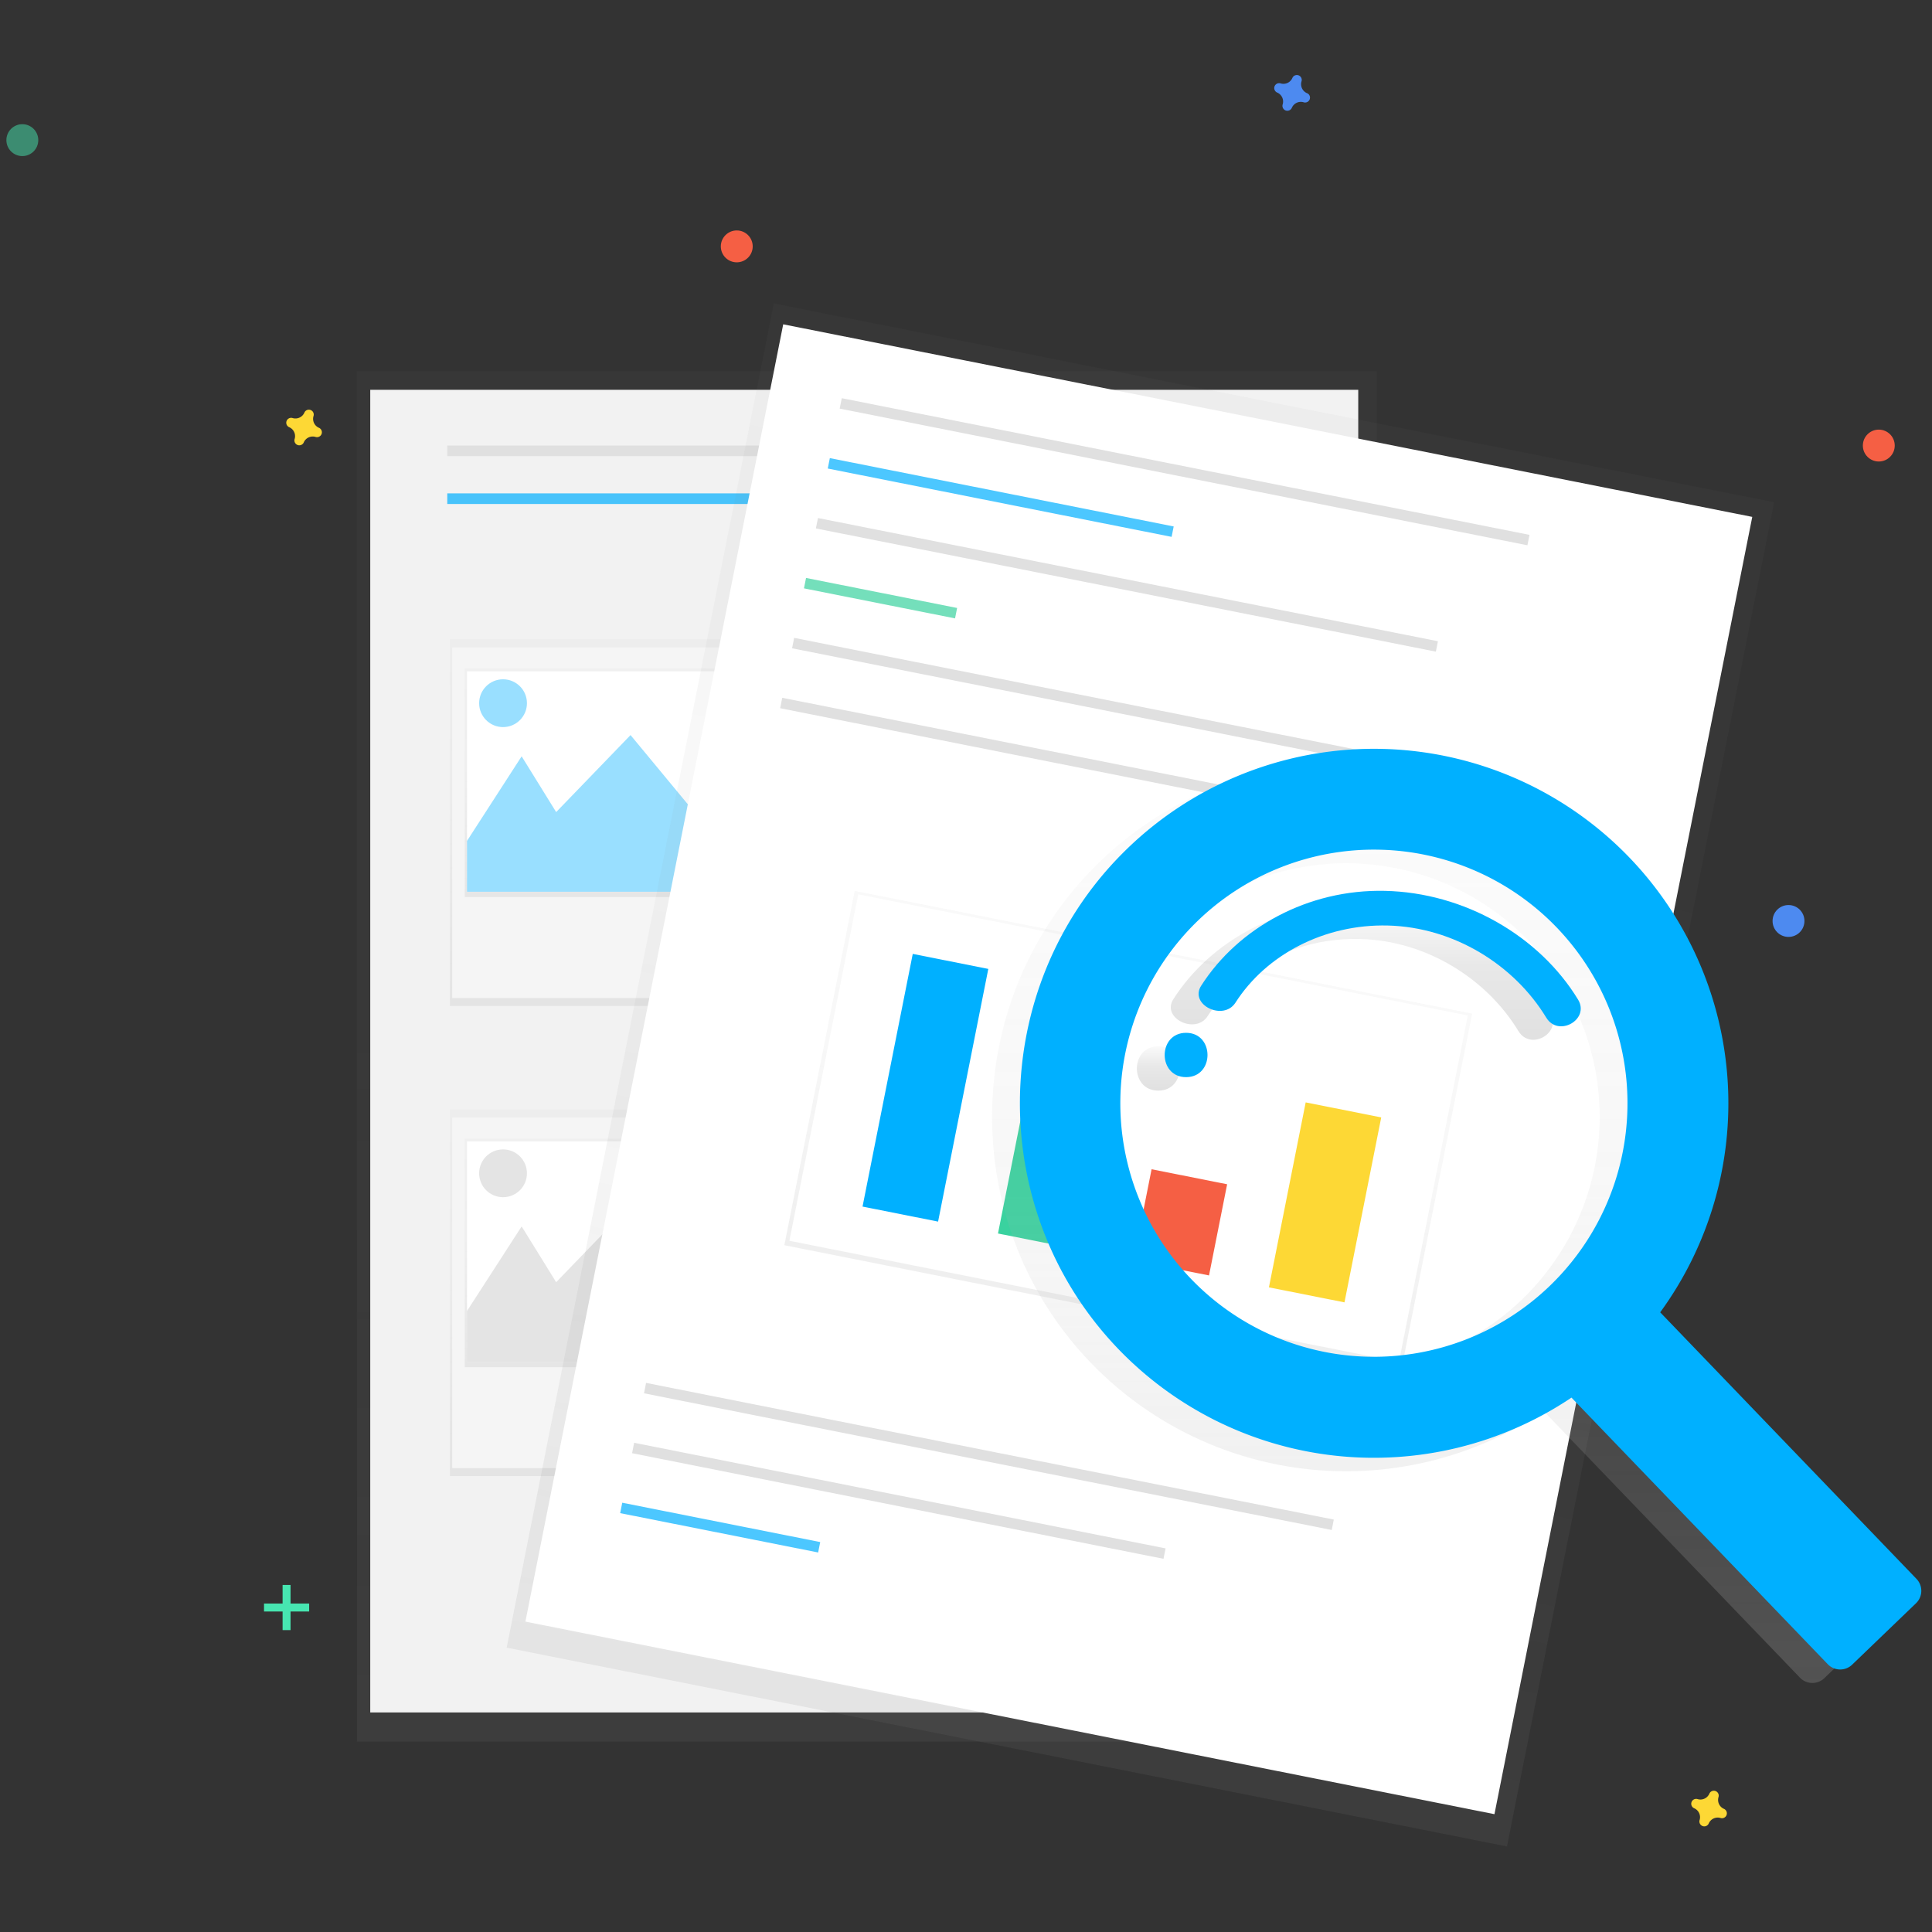 <?xml version="1.0" encoding="UTF-8" standalone="no"?>
<svg
   xmlns:dc="http://purl.org/dc/elements/1.1/"
   xmlns:cc="http://creativecommons.org/ns#"
   xmlns:rdf="http://www.w3.org/1999/02/22-rdf-syntax-ns#"
   xmlns:svg="http://www.w3.org/2000/svg"
   xmlns="http://www.w3.org/2000/svg"
   xmlns:xlink="http://www.w3.org/1999/xlink"
   xmlns:sodipodi="http://sodipodi.sourceforge.net/DTD/sodipodi-0.dtd"
   xmlns:inkscape="http://www.inkscape.org/namespaces/inkscape"
   width="175mm"
   height="175mm"
   viewBox="0 0 175 175"
   version="1.1"
   id="svg8"
   inkscape:version="1.0.1 (3bc2e813f5, 2020-09-07)"
   sodipodi:docname="comptes-rendus-1.svg"
   inkscape:export-filename="C:\Users\ilefevre\Documents\Cmonsite\Pictos Accès direct\Recadré\ecole.png"
   inkscape:export-xdpi="58.057144"
   inkscape:export-ydpi="58.057144">
  <rect x="0" y="0" width="175" height="175" fill="#333333" stroke="none"/>
  <defs
     id="defs2">
    <linearGradient
       id="ac3cc305-f6db-42f4-bbbd-32121ee27a74"
       x1="403.57"
       y1="833.5"
       x2="403.57"
       y2="218.16"
       gradientUnits="userSpaceOnUse">
      <stop
         offset="0"
         stop-color="gray"
         stop-opacity="0.25"
         id="stop994" />
      <stop
         offset="0.54"
         stop-color="gray"
         stop-opacity="0.12"
         id="stop996" />
      <stop
         offset="1"
         stop-color="gray"
         stop-opacity="0.1"
         id="stop998" />
    </linearGradient>
    <linearGradient
       id="ad14f186-b27f-416c-b629-0bafa2f1236e"
       x1="940.67"
       y1="825.72"
       x2="940.67"
       y2="263.72"
       xlink:href="#ac3cc305-f6db-42f4-bbbd-32121ee27a74" />
    <linearGradient
       id="ad14f186-b27f-416c-b629-0bafa2f1236e-4"
       x1="940.67"
       y1="825.72"
       x2="940.67"
       y2="263.72"
       xlink:href="#ac3cc305-f6db-42f4-bbbd-32121ee27a74" />
    <linearGradient
       id="f98c7255-8898-49c2-b340-75dadcc4ae5e"
       x1="819.93"
       y1="598.64"
       x2="819.93"
       y2="132.32"
       gradientUnits="userSpaceOnUse">
      <stop
         offset="0"
         stop-color="gray"
         stop-opacity="0.25"
         id="stop3105" />
      <stop
         offset="0.54"
         stop-color="gray"
         stop-opacity="0.12"
         id="stop3107" />
      <stop
         offset="1"
         stop-color="gray"
         stop-opacity="0.1"
         id="stop3109" />
    </linearGradient>
    <linearGradient
       id="92d33834-2d44-41fb-b7c9-5faa6db61f67"
       x1="855.68"
       y1="218.69"
       x2="855.68"
       y2="216.24"
       xlink:href="#f98c7255-8898-49c2-b340-75dadcc4ae5e" />
    <linearGradient
       id="2353f27f-2b2f-460e-adf7-0d1e44be71db"
       x1="476.17"
       y1="658.02"
       x2="476.17"
       y2="395.19"
       gradientTransform="rotate(90,629.01,560.64)"
       xlink:href="#f98c7255-8898-49c2-b340-75dadcc4ae5e" />
    <linearGradient
       id="4f6991c1-2d70-49f7-ad45-4cbe0a2e669a"
       x1="476.5"
       y1="725.77"
       x2="476.5"
       y2="463.92"
       gradientTransform="rotate(90,643.61,568.06)"
       xlink:href="#f98c7255-8898-49c2-b340-75dadcc4ae5e" />
    <linearGradient
       id="0ab0c4d5-5a87-488b-b190-408bea02e292"
       x1="456.74"
       y1="719.17"
       x2="456.74"
       y2="457.32"
       gradientTransform="rotate(90,617.54,562.87)"
       xlink:href="#f98c7255-8898-49c2-b340-75dadcc4ae5e" />
    <linearGradient
       id="7820c60a-6dd2-4e9e-820c-a335a5d419d8"
       x1="450.43"
       y1="726.27"
       x2="450.43"
       y2="464.42"
       gradientTransform="translate(123.74,-187.29)"
       xlink:href="#f98c7255-8898-49c2-b340-75dadcc4ae5e" />
    <linearGradient
       id="2438f751-850d-4f24-a458-729e3ad7bb58"
       x1="1003.59"
       y1="245.51"
       x2="1003.59"
       y2="74.84"
       gradientTransform="rotate(90,999.905,155.125)"
       xlink:href="#f98c7255-8898-49c2-b340-75dadcc4ae5e" />
    <linearGradient
       id="68c414b5-14a5-48aa-8252-53bc3664f500"
       x1="864.79"
       y1="849.53"
       x2="864.79"
       y2="427.42"
       xlink:href="#f98c7255-8898-49c2-b340-75dadcc4ae5e" />
    <linearGradient
       id="dcdd7e1b-93ae-4349-854b-9912b47642c8"
       x1="513.67"
       y1="843.12"
       x2="513.67"
       y2="56.12"
       gradientUnits="userSpaceOnUse">
      <stop
         offset="0"
         stop-color="gray"
         stop-opacity="0.25"
         id="stop4913" />
      <stop
         offset="0.54"
         stop-color="gray"
         stop-opacity="0.12"
         id="stop4915" />
      <stop
         offset="1"
         stop-color="gray"
         stop-opacity="0.1"
         id="stop4917" />
    </linearGradient>
    <linearGradient
       id="1e2c0012-142b-4e80-b266-1fa459546aa8"
       x1="567.33"
       y1="839.89"
       x2="567.33"
       y2="127.09"
       gradientUnits="userSpaceOnUse">
      <stop
         offset="0"
         stop-color="gray"
         stop-opacity="0.25"
         id="stop5769" />
      <stop
         offset="0.54"
         stop-color="gray"
         stop-opacity="0.12"
         id="stop5771" />
      <stop
         offset="1"
         stop-color="gray"
         stop-opacity="0.1"
         id="stop5773" />
    </linearGradient>
    <linearGradient
       id="96fd64a0-6351-4330-b812-2613840b356c"
       x1="625.32"
       y1="588.18"
       x2="625.32"
       y2="218.67"
       gradientUnits="userSpaceOnUse">
      <stop
         offset="0"
         stop-color="gray"
         stop-opacity="0.25"
         id="stop9059" />
      <stop
         offset="0.54"
         stop-color="gray"
         stop-opacity="0.12"
         id="stop9061" />
      <stop
         offset="1"
         stop-color="gray"
         stop-opacity="0.1"
         id="stop9063" />
    </linearGradient>
    <linearGradient
       id="65aaeda9-82be-4b39-9919-e403ba36e3f2"
       x1="933.17"
       y1="777.5"
       x2="933.17"
       y2="311.68"
       xlink:href="#96fd64a0-6351-4330-b812-2613840b356c" />
    <linearGradient
       id="05d1d1fb-9375-46f7-a562-a16a81ed75db"
       x1="187.32"
       y1="814.44"
       x2="187.32"
       y2="271.29"
       xlink:href="#96fd64a0-6351-4330-b812-2613840b356c" />
    <linearGradient
       id="1e2c0012-142b-4e80-b266-1fa459546aa8-6"
       x1="567.33"
       y1="839.89"
       x2="567.33"
       y2="127.09"
       gradientUnits="userSpaceOnUse">
      <stop
         offset="0"
         stop-color="gray"
         stop-opacity="0.25"
         id="stop9825" />
      <stop
         offset="0.54"
         stop-color="gray"
         stop-opacity="0.12"
         id="stop9827" />
      <stop
         offset="1"
         stop-color="gray"
         stop-opacity="0.1"
         id="stop9829" />
    </linearGradient>
    <linearGradient
       id="b7709055-0dd4-48d6-ac10-5a758f15d1a1"
       x1="443.56"
       y1="792.13"
       x2="443.56"
       y2="251.5"
       gradientUnits="userSpaceOnUse">
      <stop
         offset="0"
         stop-color="gray"
         stop-opacity="0.25"
         id="stop10281" />
      <stop
         offset="0.54"
         stop-color="gray"
         stop-opacity="0.12"
         id="stop10283" />
      <stop
         offset="1"
         stop-color="gray"
         stop-opacity="0.1"
         id="stop10285" />
    </linearGradient>
    <linearGradient
       id="f59ba046-7ebe-407e-be3d-c62856fc1078"
       x1="712"
       y1="788.54"
       x2="712"
       y2="248.5"
       xlink:href="#b7709055-0dd4-48d6-ac10-5a758f15d1a1" />
    <linearGradient
       id="65aaeda9-82be-4b39-9919-e403ba36e3f2-0"
       x1="933.17"
       y1="777.5"
       x2="933.17"
       y2="311.68"
       xlink:href="#96fd64a0-6351-4330-b812-2613840b356c" />
    <linearGradient
       id="05d1d1fb-9375-46f7-a562-a16a81ed75db-0"
       x1="187.32"
       y1="814.44"
       x2="187.32"
       y2="271.29"
       xlink:href="#96fd64a0-6351-4330-b812-2613840b356c" />
    <linearGradient
       id="a91ba363-77be-43f7-9cf6-91c4a3880d9c"
       x1="378.37"
       y1="732.81"
       x2="378.37"
       y2="130.21"
       gradientUnits="userSpaceOnUse">
      <stop
         offset="0"
         stop-color="gray"
         stop-opacity="0.25"
         id="stop11358" />
      <stop
         offset="0.54"
         stop-color="gray"
         stop-opacity="0.12"
         id="stop11360" />
      <stop
         offset="1"
         stop-color="gray"
         stop-opacity="0.1"
         id="stop11362" />
    </linearGradient>
    <linearGradient
       id="d1e6aa0e-d79d-4f6f-afbb-c37e9ed80ff9"
       x1="274.44"
       y1="409.32"
       x2="274.44"
       y2="248.16"
       xlink:href="#a91ba363-77be-43f7-9cf6-91c4a3880d9c" />
    <linearGradient
       id="a279b039-1afd-4281-8292-ccd5c8c9b734"
       x1="274.44"
       y1="361.44"
       x2="274.44"
       y2="261.01"
       xlink:href="#a91ba363-77be-43f7-9cf6-91c4a3880d9c" />
    <clipPath
       id="42e7b1d1-2be2-47b0-aacb-a853df270819"
       transform="translate(-179 -60.54)">
      <rect
         id="cf34cfb5-9399-4bae-9cea-d47bbef6cb3a"
         data-name="&lt;Rectangle&gt;"
         x="381.54"
         y="322.72"
         width="143.79"
         height="96.93"
         fill="#fff" />
    </clipPath>
    <linearGradient
       id="972637f2-71db-4198-9c75-a0854a7fe249"
       x1="274.44"
       y1="616.03"
       x2="274.44"
       y2="454.87"
       xlink:href="#a91ba363-77be-43f7-9cf6-91c4a3880d9c" />
    <linearGradient
       id="6c85befd-f960-412c-83e0-663d4b13bf85"
       x1="274.44"
       y1="568.15"
       x2="274.44"
       y2="467.72"
       xlink:href="#a91ba363-77be-43f7-9cf6-91c4a3880d9c" />
    <clipPath
       id="f66b8fac-771d-49bf-85c7-4ce29a79f723"
       transform="translate(-179 -60.54)">
      <rect
         id="7439734d-5f7c-428f-88ce-e68b86a45c07"
         data-name="&lt;Rectangle&gt;"
         x="381.54"
         y="529.42"
         width="143.79"
         height="96.93"
         fill="#fff" />
    </clipPath>
    <linearGradient
       id="598f8edf-c762-4b18-b52d-250fc678075a"
       x1="688.76"
       y1="765.86"
       x2="688.76"
       y2="163.26"
       gradientTransform="rotate(90,665.375,476.845)"
       xlink:href="#a91ba363-77be-43f7-9cf6-91c4a3880d9c" />
    <linearGradient
       id="013b841e-9a42-49b8-8a36-6db9ed002b72"
       x1="688.18"
       y1="568.49"
       x2="688.18"
       y2="409.67"
       gradientTransform="rotate(90,662.7,498.69)"
       xlink:href="#a91ba363-77be-43f7-9cf6-91c4a3880d9c" />
    <linearGradient
       id="f8cab3c1-d868-48bc-b87d-cd2075ddc26a"
       x1="810.6"
       y1="767.54"
       x2="810.6"
       y2="362.71"
       gradientUnits="userSpaceOnUse">
      <stop
         offset="0"
         stop-color="#b3b3b3"
         stop-opacity="0.25"
         id="stop11375" />
      <stop
         offset="0.54"
         stop-color="#b3b3b3"
         stop-opacity="0.1"
         id="stop11377" />
      <stop
         offset="1"
         stop-color="#b3b3b3"
         stop-opacity="0.05"
         id="stop11379" />
    </linearGradient>
    <linearGradient
       id="043d467e-585e-47c7-bb2c-06dd6f5be04b"
       x1="685.49"
       y1="507.08"
       x2="685.49"
       y2="487.6"
       gradientUnits="userSpaceOnUse">
      <stop
         offset="0"
         stop-opacity="0.12"
         id="stop11382" />
      <stop
         offset="0.55"
         stop-opacity="0.09"
         id="stop11384" />
      <stop
         offset="1"
         stop-opacity="0.02"
         id="stop11386" />
    </linearGradient>
    <linearGradient
       id="be08032f-102d-431e-9b5f-1e4ebfc8159b"
       x1="774.99"
       y1="484.73"
       x2="774.99"
       y2="425.15"
       xlink:href="#043d467e-585e-47c7-bb2c-06dd6f5be04b" />
    <linearGradient
       inkscape:collect="always"
       xlink:href="#a91ba363-77be-43f7-9cf6-91c4a3880d9c"
       id="linearGradient11614"
       gradientUnits="userSpaceOnUse"
       x1="378.37"
       y1="732.81"
       x2="378.37"
       y2="130.21" />
    <linearGradient
       inkscape:collect="always"
       xlink:href="#043d467e-585e-47c7-bb2c-06dd6f5be04b"
       id="linearGradient11616"
       gradientUnits="userSpaceOnUse"
       x1="685.49"
       y1="507.08"
       x2="685.49"
       y2="487.6" />
  </defs>
  <sodipodi:namedview
     id="base"
     pagecolor="#ffffff"
     bordercolor="#666666"
     borderopacity="1.0"
     inkscape:pageopacity="0.0"
     inkscape:pageshadow="2"
     inkscape:zoom="0.96157143"
     inkscape:cx="503.39548"
     inkscape:cy="408.57227"
     inkscape:document-units="mm"
     inkscape:current-layer="layer4"
     inkscape:document-rotation="0"
     showgrid="false"
     inkscape:window-width="1920"
     inkscape:window-height="1018"
     inkscape:window-x="-8"
     inkscape:window-y="-8"
     inkscape:window-maximized="1"
     showguides="true"
     inkscape:guide-bbox="true">
    <sodipodi:guide
       position="87.554,163.326"
       orientation="1,0"
       id="guide1564" />
    <sodipodi:guide
       position="87.264,87.835"
       orientation="0,-1"
       id="guide1566" />
  </sodipodi:namedview>
  <g
     inkscape:groupmode="layer"
     id="layer4"
     inkscape:label="Calque 4"
     style="display:inline">
    <path
       style="fill:none;stroke:none;stroke-width:0.265px;stroke-linecap:butt;stroke-linejoin:miter;stroke-opacity:1"
       d="m 86.328,0 1.069,172.122"
       id="path1562" />
    <g
       id="g11612"
       transform="matrix(0.206,0,0,0.206,0.579,6.8)">
      <g
         opacity="0.5"
         id="g11396">
        <rect
           x="154.15"
           y="130.21"
           width="448.44"
           height="602.6"
           fill="url(#a91ba363-77be-43f7-9cf6-91c4a3880d9c)"
           id="rect11394"
           style="fill:url(#linearGradient11614)" />
      </g>
      <rect
         x="159.99"
         y="138.39"
         width="434.43"
         height="581.58"
         fill="#f2f2f2"
         id="rect11398" />
      <rect
         x="193.86"
         y="162.91"
         width="149.48"
         height="4.67"
         fill="#e0e0e0"
         id="rect11400" />
      <rect
         x="193.86"
         y="183.93"
         width="149.48"
         height="4.67"
         fill="#00b0ff"
         opacity="0.7"
         id="rect11402" />
      <rect
         x="365.53"
         y="162.91"
         width="149.48"
         height="4.67"
         fill="#e0e0e0"
         id="rect11404" />
      <rect
         x="388.88"
         y="296.05"
         width="149.48"
         height="4.67"
         fill="#e0e0e0"
         id="rect11406" />
      <rect
         x="392.39"
         y="308.89"
         width="149.48"
         height="4.67"
         fill="#e0e0e0"
         id="rect11408" />
      <rect
         x="399.4"
         y="321.74"
         width="149.48"
         height="4.67"
         fill="#e0e0e0"
         id="rect11410" />
      <rect
         x="388.88"
         y="502.75"
         width="149.48"
         height="4.67"
         fill="#e0e0e0"
         id="rect11412" />
      <rect
         x="392.39"
         y="515.6"
         width="149.48"
         height="4.67"
         fill="#e0e0e0"
         id="rect11414" />
      <rect
         x="399.4"
         y="528.44"
         width="149.48"
         height="4.67"
         fill="#e0e0e0"
         id="rect11416" />
      <g
         opacity="0.5"
         id="g11420">
        <rect
           x="195.03"
           y="248.16"
           width="158.82"
           height="161.16"
           fill="url(#d1e6aa0e-d79d-4f6f-afbb-c37e9ed80ff9)"
           id="rect11418"
           style="fill:url(#d1e6aa0e-d79d-4f6f-afbb-c37e9ed80ff9)" />
      </g>
      <rect
         x="196.03"
         y="251.67"
         width="156.32"
         height="154.15"
         fill="#f5f5f5"
         id="rect11422" />
      <g
         opacity="0.5"
         id="g11426">
        <rect
           x="201.54"
           y="261.01"
           width="145.8"
           height="100.43"
           fill="url(#a279b039-1afd-4281-8292-ccd5c8c9b734)"
           id="rect11424"
           style="fill:url(#a279b039-1afd-4281-8292-ccd5c8c9b734)" />
      </g>
      <rect
         id="e1f34465-d008-41db-868b-e00503fb87b3"
         data-name="&lt;Rectangle&gt;"
         x="202.54"
         y="262.18"
         width="143.79"
         height="96.93"
         fill="#ffffff" />
      <g
         clip-path="url(#42e7b1d1-2be2-47b0-aacb-a853df270819)"
         id="g11433">
        <polygon
           points="390.05,374.29 185.68,367.28 190.35,355.61 226.56,299.55 241.74,324.07 274.44,290.21 302.47,324.07 326.99,273.86 "
           fill="#00b0ff"
           opacity="0.4"
           id="polygon11429" />
        <circle
           cx="218.38"
           cy="276.19"
           r="10.51"
           fill="#00b0ff"
           opacity="0.4"
           id="circle11431" />
      </g>
      <g
         opacity="0.5"
         id="g11437">
        <rect
           x="195.03"
           y="454.87"
           width="158.82"
           height="161.16"
           fill="url(#972637f2-71db-4198-9c75-a0854a7fe249)"
           id="rect11435"
           style="fill:url(#972637f2-71db-4198-9c75-a0854a7fe249)" />
      </g>
      <rect
         x="196.03"
         y="458.37"
         width="156.32"
         height="154.15"
         fill="#f5f5f5"
         id="rect11439" />
      <g
         opacity="0.5"
         id="g11443">
        <rect
           x="201.54"
           y="467.72"
           width="145.8"
           height="100.43"
           fill="url(#6c85befd-f960-412c-83e0-663d4b13bf85)"
           id="rect11441"
           style="fill:url(#6c85befd-f960-412c-83e0-663d4b13bf85)" />
      </g>
      <rect
         id="c95ac4f6-be4d-44a3-92c2-5c8066e2b531"
         data-name="&lt;Rectangle&gt;"
         x="202.54"
         y="468.88"
         width="143.79"
         height="96.93"
         fill="#ffffff" />
      <g
         clip-path="url(#f66b8fac-771d-49bf-85c7-4ce29a79f723)"
         id="g11450">
        <polygon
           points="390.05,580.99 185.68,573.99 190.35,562.31 226.56,506.25 241.74,530.78 274.44,496.91 302.47,530.78 326.99,480.56 "
           fill="#bdbdbd"
           opacity="0.4"
           id="polygon11446" />
        <circle
           cx="218.38"
           cy="482.9"
           r="10.51"
           fill="#bdbdbd"
           opacity="0.4"
           id="circle11448" />
      </g>
      <g
         opacity="0.5"
         id="g11454">
        <rect
           x="376.36"
           y="276.01"
           width="602.6"
           height="448.44"
           transform="rotate(-78.76,551.253,578.999)"
           fill="url(#598f8edf-c762-4b18-b52d-250fc678075a)"
           id="rect11452"
           style="fill:url(#598f8edf-c762-4b18-b52d-250fc678075a)" />
      </g>
      <rect
         x="386.18"
         y="280.49"
         width="581.58"
         height="434.43"
         transform="rotate(-78.76,550.568,576.479)"
         fill="#ffffff"
         id="rect11456" />
      <rect
         x="542.89"
         y="232.65"
         width="308.31"
         height="4.67"
         transform="rotate(11.24,915.316,-704.735)"
         fill="#e0e0e0"
         id="rect11458" />
      <rect
         x="456.83"
         y="665.62"
         width="308.31"
         height="4.67"
         transform="rotate(11.24,829.211,-271.676)"
         fill="#e0e0e0"
         id="rect11460" />
      <rect
         x="452.26"
         y="685.13"
         width="238.24"
         height="4.67"
         transform="rotate(11.24,789.625,-252.184)"
         fill="#e0e0e0"
         id="rect11462" />
      <rect
         x="448.46"
         y="696.91"
         width="88.75"
         height="4.67"
         transform="rotate(11.24,711.059,-240.4)"
         fill="#00b0ff"
         opacity="0.7"
         id="rect11464" />
      <rect
         x="539.13"
         y="243.97"
         width="154.15"
         height="4.67"
         transform="rotate(11.24,834.445,-693.443)"
         fill="#00b0ff"
         opacity="0.7"
         id="rect11466" />
      <rect
         x="532.71"
         y="282.38"
         width="277.94"
         height="4.67"
         transform="rotate(11.24,889.943,-654.988)"
         fill="#e0e0e0"
         id="rect11468" />
      <rect
         x="529.49"
         y="288.24"
         width="67.73"
         height="4.67"
         transform="rotate(11.24,781.6,-649.149)"
         fill="#3ad29f"
         opacity="0.7"
         id="rect11470" />
      <rect
         x="521.95"
         y="338.03"
         width="308.31"
         height="4.67"
         transform="rotate(11.24,894.341,-599.346)"
         fill="#e0e0e0"
         id="rect11472" />
      <g
         opacity="0.5"
         id="g11476">
        <rect
           x="592.89"
           y="385.78"
           width="158.82"
           height="276.77"
           transform="rotate(-78.76,545.898,602.937)"
           fill="url(#013b841e-9a42-49b8-8a36-6db9ed002b72)"
           id="rect11474"
           style="fill:url(#013b841e-9a42-49b8-8a36-6db9ed002b72)" />
      </g>
      <rect
         x="535.78"
         y="445.94"
         width="273.27"
         height="155.32"
         transform="rotate(11.24,890.673,-416.089)"
         fill="#ffffff"
         id="rect11478" />
      <rect
         x="516.71"
         y="364.38"
         width="308.31"
         height="4.67"
         transform="rotate(11.24,889.087,-572.972)"
         fill="#e0e0e0"
         id="rect11480" />
      <rect
         x="566.14"
         y="449.2"
         width="33.87"
         height="113.28"
         transform="rotate(11.24,801.302,-433.818)"
         fill="#00b0ff"
         id="rect11482" />
      <rect
         x="622.06"
         y="498.05"
         width="33.87"
         height="75.91"
         transform="rotate(11.24,857.214,-403.665)"
         fill="#3ad29f"
         id="rect11484" />
      <rect
         x="678.21"
         y="544.59"
         width="33.87"
         height="40.87"
         transform="rotate(11.24,913.377,-374.613)"
         fill="#f55f44"
         id="rect11486" />
      <rect
         x="741.87"
         y="514.79"
         width="33.87"
         height="82.92"
         transform="rotate(11.24,977.053,-383.393)"
         fill="#fdd835"
         id="rect11488" />
      <path
         d="m 880.45,410.55 a 155.89,155.89 0 0 0 -223.11,-1.68 c -59,59.48 -60,156.33 -2.29,217.07 A 155.89,155.89 0 0 0 854.95,648 l 112.69,117.21 a 7.59,7.59 0 0 0 10.73,0.21 l 28.08,-27 a 7.59,7.59 0 0 0 0.21,-10.73 L 894,610.49 A 155.9,155.9 0 0 0 880.45,410.55 Z M 845.35,599 a 111.5,111.5 0 1 1 3.1,-157.66 111.5,111.5 0 0 1 -3.1,157.66 z"
         transform="translate(-179,-60.54)"
         fill="url(#f8cab3c1-d868-48bc-b87d-cd2075ddc26a)"
         id="path11490"
         style="fill:url(#f8cab3c1-d868-48bc-b87d-cd2075ddc26a)" />
      <path
         d="m 685.49,487.6 c -12.54,0 -12.56,19.49 0,19.49 12.56,0 12.56,-19.49 0,-19.49 z"
         transform="translate(-179,-60.54)"
         fill="url(#043d467e-585e-47c7-bb2c-06dd6f5be04b)"
         id="path11492"
         style="fill:url(#linearGradient11616)" />
      <path
         d="m 772.9,425.17 c -33.75,-0.76 -64.46,16.17 -80.79,41.73 -5.33,8.34 9.8,15.71 15.1,7.41 13.52,-21.16 39.21,-34.6 67,-33.9 29.12,0.73 55.62,17.39 69.65,40.51 5.32,8.77 19.27,0.8 14,-7.92 -17.06,-28 -50.1,-47 -84.96,-47.83 z"
         transform="translate(-179,-60.54)"
         fill="url(#be08032f-102d-431e-9b5f-1e4ebfc8159b)"
         id="path11494"
         style="fill:url(#be08032f-102d-431e-9b5f-1e4ebfc8159b)" />
      <path
         d="m 892.68,404.63 a 155.89,155.89 0 0 0 -223.11,-1.68 c -59,59.48 -60,156.33 -2.29,217.07 a 155.89,155.89 0 0 0 199.9,22.05 l 112.68,117.22 a 7.59,7.59 0 0 0 10.73,0.21 l 28.08,-27 a 7.59,7.59 0 0 0 0.21,-10.73 L 906.19,604.56 A 155.9,155.9 0 0 0 892.68,404.63 Z M 857.58,593 a 111.5,111.5 0 1 1 3.1,-157.66 111.5,111.5 0 0 1 -3.1,157.66 z"
         transform="translate(-179,-60.54)"
         fill="#00b0ff"
         id="path11496" />
      <path
         d="m 697.72,481.67 c -12.54,0 -12.56,19.49 0,19.49 12.56,0 12.56,-19.49 0,-19.49 z"
         transform="translate(-179,-60.54)"
         fill="#00b0ff"
         id="path11498" />
      <path
         d="m 785.13,419.25 c -33.75,-0.76 -64.46,16.17 -80.79,41.73 -5.33,8.34 9.8,15.71 15.1,7.41 13.52,-21.16 39.21,-34.6 67,-33.9 29.12,0.73 55.62,17.39 69.65,40.51 5.32,8.77 19.27,0.8 14,-7.92 C 853,439 820,420 785.13,419.25 Z"
         transform="translate(-179,-60.54)"
         fill="#00b0ff"
         id="path11500" />
      <rect
         x="121.45"
         y="663.91"
         width="3.5"
         height="19.85"
         fill="#47e6b1"
         id="rect11502" />
      <rect
         x="300.45"
         y="724.45"
         width="3.5"
         height="19.85"
         transform="rotate(90,242.975,614.605)"
         fill="#47e6b1"
         id="rect11504" />
      <path
         d="m 750.87,68.49 a 4.29,4.29 0 0 1 -2.39,-5.19 2.06,2.06 0 0 0 0.09,-0.48 v 0 a 2.15,2.15 0 0 0 -3.87,-1.43 v 0 a 2.06,2.06 0 0 0 -0.24,0.42 4.29,4.29 0 0 1 -5.19,2.39 2.06,2.06 0 0 0 -0.48,-0.09 v 0 A 2.15,2.15 0 0 0 737.38,68 v 0 a 2.06,2.06 0 0 0 0.42,0.24 4.29,4.29 0 0 1 2.39,5.19 2.06,2.06 0 0 0 -0.09,0.48 v 0 a 2.15,2.15 0 0 0 3.9,1.41 v 0 a 2.06,2.06 0 0 0 0.24,-0.42 4.29,4.29 0 0 1 5.19,-2.39 2.06,2.06 0 0 0 0.48,0.09 v 0 a 2.15,2.15 0 0 0 1.43,-3.87 v 0 a 2.06,2.06 0 0 0 -0.47,-0.24 z"
         transform="translate(-179,-60.54)"
         fill="#4d8af0"
         id="path11506" />
      <path
         d="m 316.44,215.64 a 4.29,4.29 0 0 1 -2.39,-5.19 2.06,2.06 0 0 0 0.09,-0.48 v 0 a 2.15,2.15 0 0 0 -3.87,-1.43 v 0 a 2.06,2.06 0 0 0 -0.24,0.42 4.29,4.29 0 0 1 -5.19,2.39 2.06,2.06 0 0 0 -0.48,-0.09 v 0 a 2.15,2.15 0 0 0 -1.43,3.87 v 0 a 2.06,2.06 0 0 0 0.42,0.24 4.29,4.29 0 0 1 2.39,5.19 2.06,2.06 0 0 0 -0.09,0.48 v 0 a 2.15,2.15 0 0 0 3.87,1.43 v 0 a 2.06,2.06 0 0 0 0.24,-0.42 4.29,4.29 0 0 1 5.19,-2.39 2.06,2.06 0 0 0 0.48,0.09 v 0 a 2.15,2.15 0 0 0 1.43,-3.87 v 0 a 2.06,2.06 0 0 0 -0.42,-0.24 z"
         transform="translate(-179,-60.54)"
         fill="#fdd835"
         id="path11508" />
      <path
         d="m 934.22,822.9 a 4.29,4.29 0 0 1 -2.39,-5.19 2.06,2.06 0 0 0 0.09,-0.48 v 0 a 2.15,2.15 0 0 0 -3.87,-1.43 v 0 a 2.06,2.06 0 0 0 -0.24,0.42 4.29,4.29 0 0 1 -5.19,2.39 2.06,2.06 0 0 0 -0.48,-0.09 v 0 a 2.15,2.15 0 0 0 -1.43,3.87 v 0 a 2.06,2.06 0 0 0 0.42,0.24 4.29,4.29 0 0 1 2.39,5.19 2.06,2.06 0 0 0 -0.09,0.48 v 0 a 2.15,2.15 0 0 0 3.87,1.43 v 0 a 2.06,2.06 0 0 0 0.24,-0.42 4.29,4.29 0 0 1 5.19,-2.39 2.06,2.06 0 0 0 0.48,0.09 v 0 a 2.15,2.15 0 0 0 1.43,-3.87 v 0 a 2.06,2.06 0 0 0 -0.42,-0.24 z"
         transform="translate(-179,-60.54)"
         fill="#fdd835"
         id="path11510" />
      <circle
         cx="321.15"
         cy="75.33"
         r="7.01"
         fill="#f55f44"
         id="circle11512" />
      <circle
         cx="823.31"
         cy="162.91"
         r="7.01"
         fill="#f55f44"
         id="circle11514" />
      <circle
         cx="783.61"
         cy="371.95"
         r="7.01"
         fill="#4d8af0"
         id="circle11516" />
      <circle
         cx="7.01"
         cy="28.61"
         r="7.01"
         fill="#47e6b1"
         opacity="0.5"
         id="circle11518" />
    </g>
  </g>
</svg>
